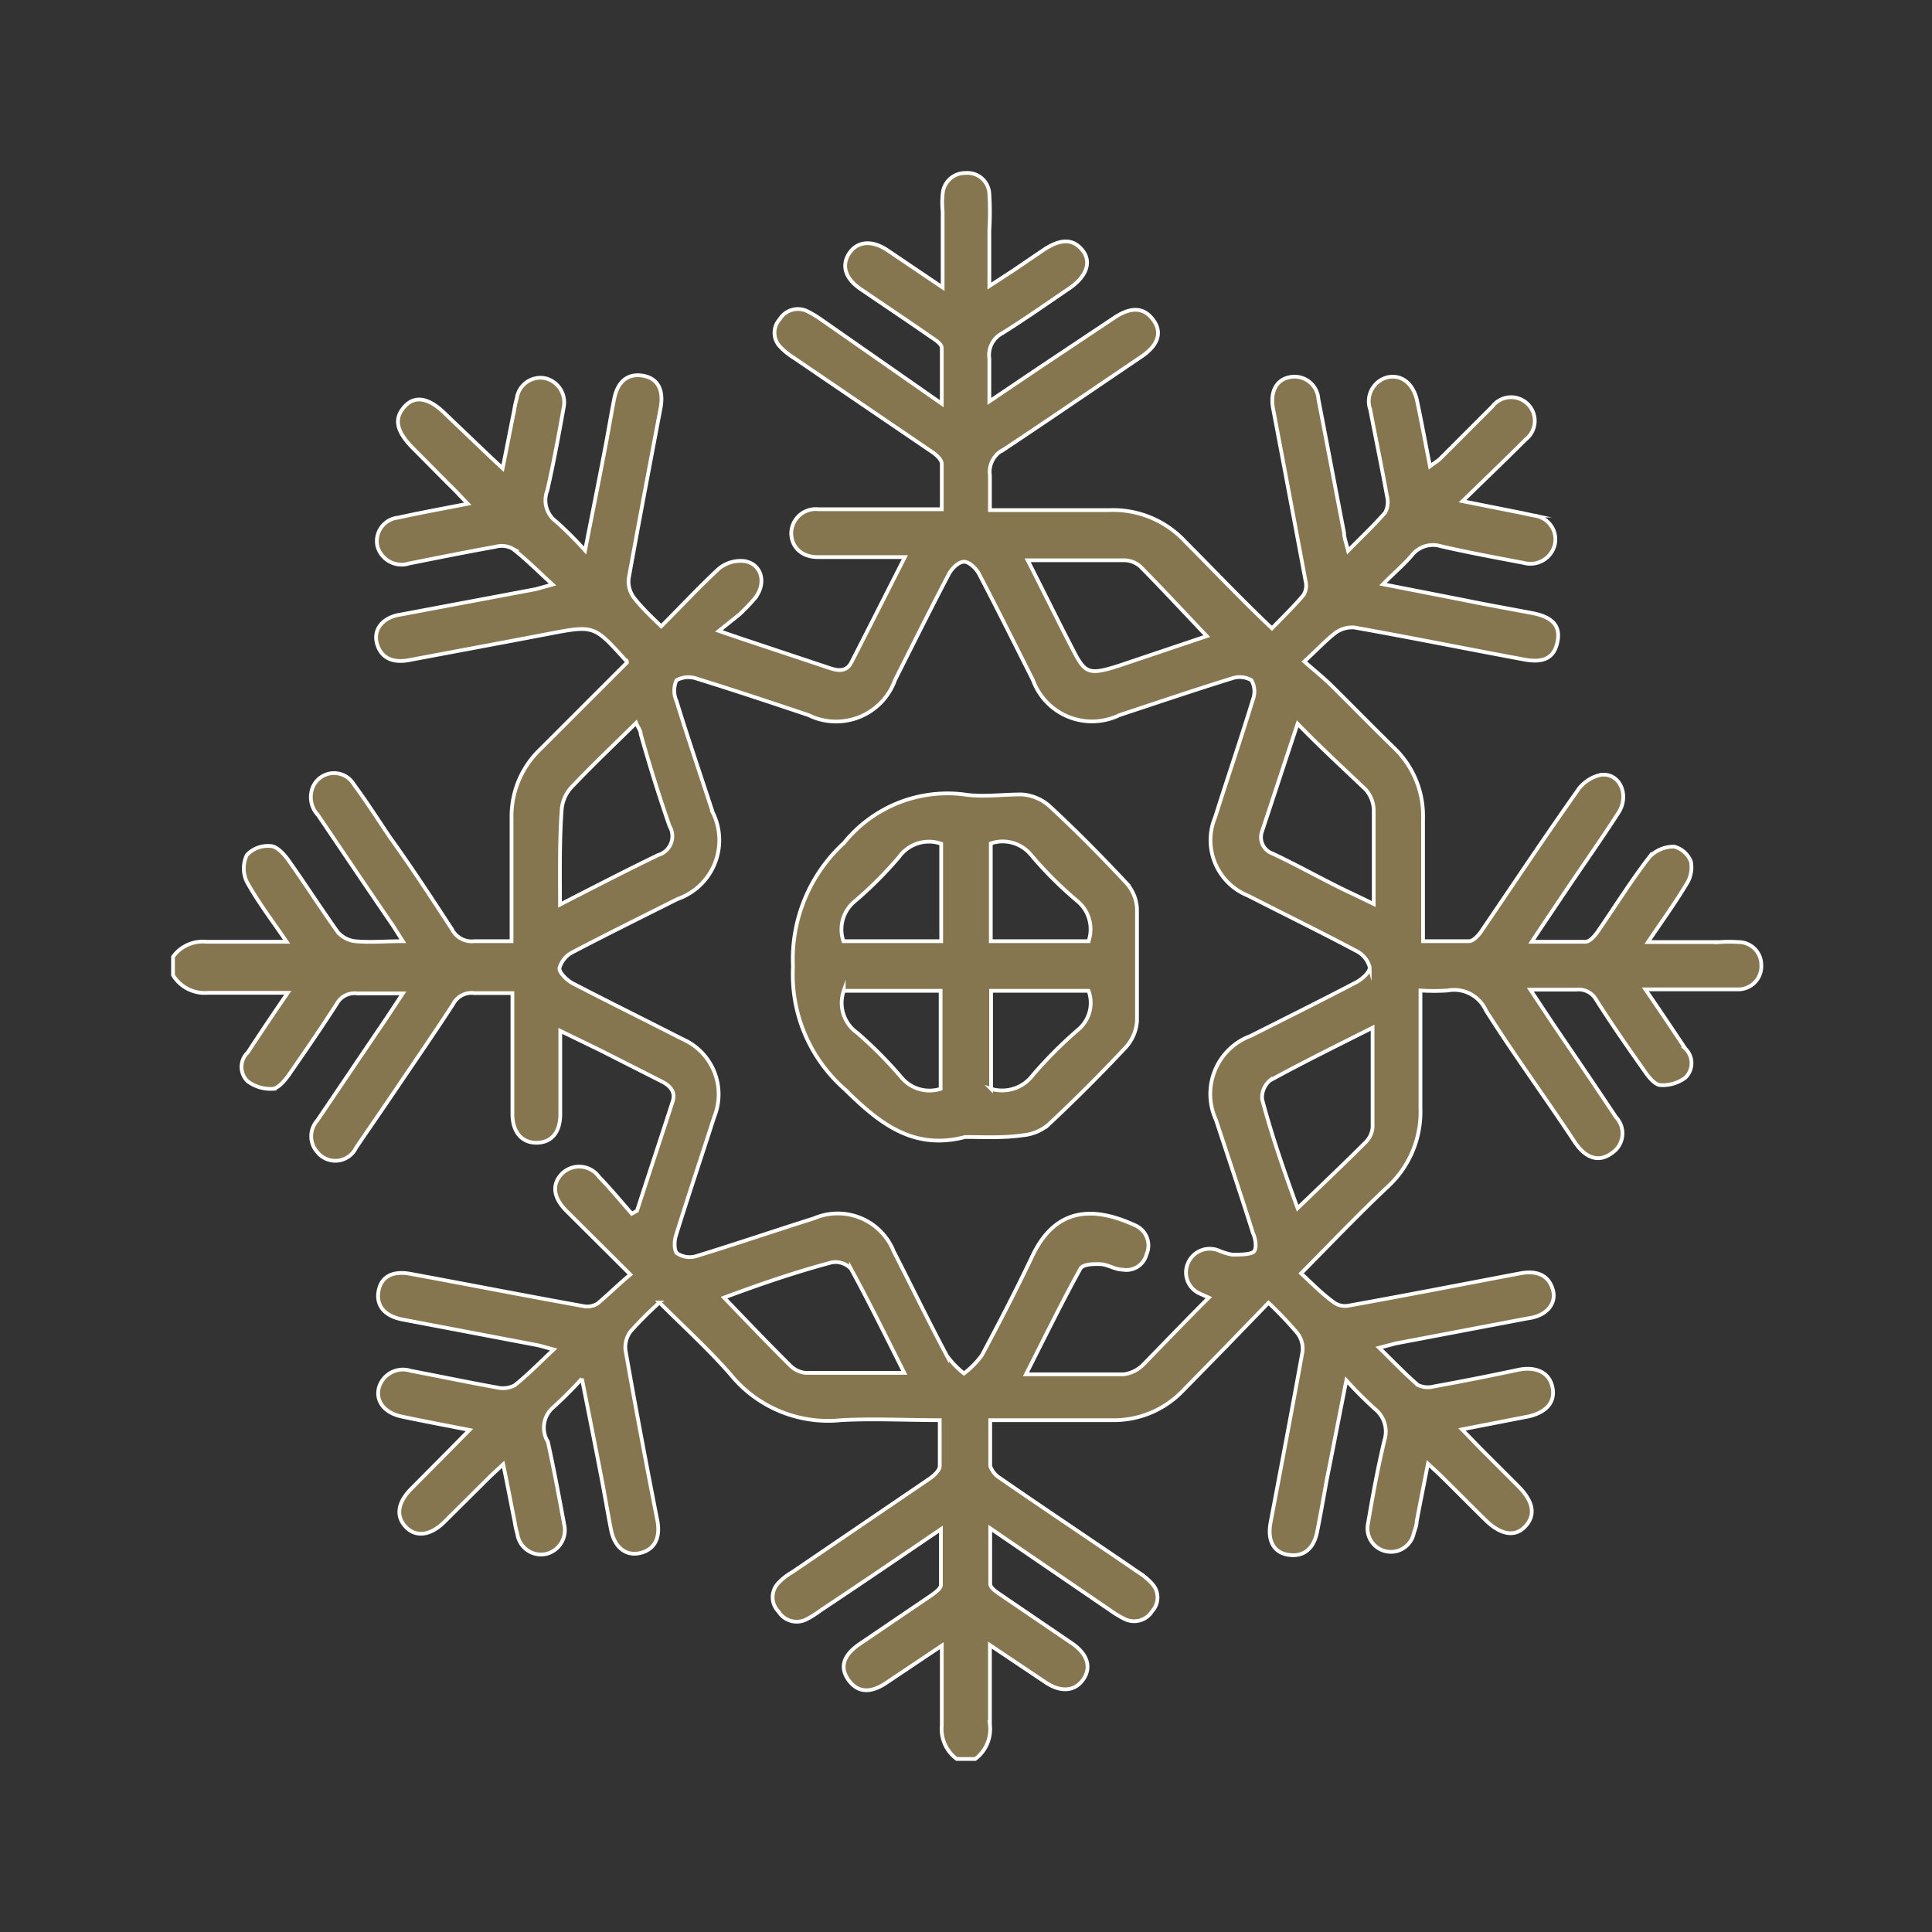 <svg id="Capa_1" data-name="Capa 1" xmlns="http://www.w3.org/2000/svg" viewBox="0 0 67 67"><rect x="0" y="0" width="67" height="67" fill="#333333" stroke="none"/><defs><style>.cls-1{fill:#86764f;stroke:#fff;stroke-miterlimit:10;stroke-width:0.13px;}</style></defs><title>fuente-hielo</title><path class="cls-1" d="M6,33.18a1.27,1.27,0,0,1,1.16-.52c.88,0,1.77,0,2.78,0-.51-.75-1-1.39-1.38-2.08a1.08,1.08,0,0,1,0-.93,1,1,0,0,1,.82-.31c.21,0,.45.26.6.46.59.83,1.14,1.69,1.73,2.52a.94.94,0,0,0,.6.32c.51.05,1,0,1.66,0l-.35-.55c-.87-1.27-1.73-2.55-2.59-3.82a.91.91,0,0,1-.17-1,.8.8,0,0,1,1.41-.07c.45.61.85,1.24,1.27,1.86.72,1,1.44,2.1,2.13,3.16a.77.77,0,0,0,.78.42c.4,0,.81,0,1.29,0v-2c0-.75,0-1.51,0-2.26a3.22,3.22,0,0,1,1-2.4c1-1,2-2,3-3,0-.06,0-.08-.05-.09-1.1-1.22-1.09-1.21-2.71-.9s-3.19.6-4.78.9c-.62.12-1-.1-1.13-.58s.2-.91.84-1l4.68-.88.57-.16c-.5-.46-.92-.88-1.38-1.24a.78.78,0,0,0-.59-.07c-1,.18-2,.38-3,.58a.87.87,0,0,1-1.1-.59.82.82,0,0,1,.72-1c.77-.17,1.54-.31,2.41-.48-.25-.26-.45-.48-.66-.68l-1.25-1.26c-.56-.57-.66-1-.29-1.42s.87-.31,1.43.25L17,15.84l.43.4c.15-.73.27-1.37.4-2a3.15,3.15,0,0,1,.09-.42.83.83,0,0,1,1-.7.86.86,0,0,1,.63,1c-.18,1-.35,1.93-.57,2.89a.92.92,0,0,0,.31,1.08,12.76,12.76,0,0,1,1,1c.24-1.23.46-2.32.67-3.42.12-.61.22-1.23.34-1.84s.48-.89,1-.8.72.5.61,1.11c-.38,2-.76,4-1.11,5.94a.94.94,0,0,0,.18.64c.27.35.6.66.95,1,.7-.7,1.33-1.38,2-2a1.19,1.19,0,0,1,.9-.26c.61.11.76.8.33,1.31a6.63,6.63,0,0,1-.52.54l-.71.57.79.27,3,1c.31.11.62.17.8-.17.61-1.19,1.21-2.38,1.86-3.66H28.9c-.18,0-.36,0-.54,0-.57,0-.92-.36-.92-.84a.85.85,0,0,1,.94-.82h3.76l.52,0c0-.54,0-1.06,0-1.57,0-.15-.19-.32-.34-.42l-4.79-3.26a2.38,2.38,0,0,1-.49-.4.7.7,0,0,1,0-.94.74.74,0,0,1,.95-.28,3.68,3.68,0,0,1,.5.3L32.66,14c0-.7,0-1.32,0-1.93,0-.13-.2-.27-.34-.36-.82-.57-1.66-1.13-2.48-1.69-.53-.36-.66-.81-.4-1.22s.75-.5,1.31-.14l1.94,1.31V7.33a2.89,2.89,0,0,1,0-.59A.78.78,0,0,1,33.48,6a.76.76,0,0,1,.83.74,10.1,10.1,0,0,1,0,1.23c0,.61,0,1.22,0,1.95l.8-.52,1.06-.72c.62-.42,1.05-.4,1.37,0s.15.91-.47,1.33c-.77.52-1.53,1.06-2.32,1.55a.85.85,0,0,0-.44.88c0,.45,0,.91,0,1.48l1.72-1.16L38.67,11c.57-.37,1-.34,1.32.09s.18.87-.38,1.26c-1.6,1.08-3.19,2.17-4.8,3.24a.86.86,0,0,0-.48.9c0,.37,0,.75,0,1.2h4.15a3.41,3.41,0,0,1,2.63,1.1c1,1,1.94,2,3,3,.39-.4.76-.76,1.09-1.15a.62.62,0,0,0,.08-.47q-.56-3-1.13-6c-.11-.58.11-1,.57-1.09a.83.83,0,0,1,1,.76c.3,1.54.59,3.09.89,4.63,0,.17.07.34.14.63.47-.48.9-.88,1.29-1.33a.8.8,0,0,0,.06-.56c-.18-1-.39-2-.58-3a.86.86,0,0,1,.61-1.13c.46-.09.85.19,1,.76.16.75.3,1.51.46,2.33.13-.1.25-.17.34-.25l1.82-1.82a.82.82,0,1,1,1.16,1.14c-.69.69-1.4,1.37-2.19,2.14l2.06.41.42.09a.83.83,0,0,1,.72,1,.87.87,0,0,1-1.08.64c-1-.19-1.93-.36-2.88-.58a.93.93,0,0,0-1,.32c-.29.34-.63.62-1,1l2.81.55c.78.16,1.57.3,2.36.45s1,.51.87,1.05-.52.68-1.15.56c-2-.37-3.92-.76-5.89-1.11a1,1,0,0,0-.64.18c-.35.27-.66.61-1.09,1,.33.29.63.53.91.8.74.73,1.46,1.47,2.21,2.2a3.27,3.27,0,0,1,1,2.45c0,1.39,0,2.78,0,4.25.56,0,1.08,0,1.59,0,.15,0,.32-.19.42-.33,1.11-1.63,2.2-3.27,3.33-4.87a1.32,1.32,0,0,1,.83-.57c.65-.08,1,.7.61,1.31-.58.9-1.2,1.78-1.8,2.67-.38.57-.77,1.14-1.21,1.81.69,0,1.28,0,1.86,0,.15,0,.32-.2.42-.34.6-.87,1.16-1.77,1.8-2.6a1.17,1.17,0,0,1,.86-.36.86.86,0,0,1,.58.52,1.08,1.08,0,0,1-.16.79c-.39.65-.84,1.27-1.33,2h2.48a4.68,4.68,0,0,1,.65,0,.79.79,0,0,1,.8.78.8.8,0,0,1-.78.86c-.31,0-.64,0-1,0H57.06c.51.74.95,1.4,1.39,2.06a.7.7,0,0,1,0,1,1.31,1.31,0,0,1-.86.26c-.19,0-.41-.27-.54-.46-.58-.82-1.15-1.64-1.69-2.49a.7.7,0,0,0-.7-.36c-.49,0-1,0-1.59,0l.81,1.22c.72,1.06,1.45,2.13,2.16,3.2A.82.82,0,0,1,55.88,40c-.43.31-.88.18-1.26-.38-1-1.52-2.09-3-3.09-4.58a1.21,1.21,0,0,0-1.33-.69,7.16,7.16,0,0,1-.94,0v.59c0,1.17,0,2.33,0,3.49a3.53,3.53,0,0,1-1.14,2.73c-1,.94-1.93,1.92-3,3,.39.36.74.72,1.13,1a.66.66,0,0,0,.51.12c2-.36,4-.75,5.95-1.12.63-.12,1,.09,1.14.56s-.2.92-.87,1l-4.58.87-.57.15c.47.46.89.9,1.34,1.29a.8.8,0,0,0,.56.05c1-.18,2-.38,2.94-.58.62-.12,1.07.11,1.17.62s-.22.86-.83,1l-2.31.45.62.64,1.33,1.33c.53.53.61,1,.25,1.39s-.86.3-1.39-.22-1-1-1.56-1.55l-.43-.4c-.14.72-.27,1.36-.39,2,0,.14-.06.28-.1.41a.81.81,0,1,1-1.59-.33c.17-1,.34-1.93.57-2.89a1,1,0,0,0-.32-1.08,14.31,14.31,0,0,1-1-1c-.24,1.21-.45,2.31-.67,3.4-.11.61-.22,1.23-.34,1.84s-.48.89-1,.81-.73-.5-.62-1.11c.38-2,.76-4,1.11-5.94a.89.89,0,0,0-.18-.64,12.92,12.92,0,0,0-1-1.05l-1.52,1.57L41,48.25a3.31,3.31,0,0,1-2.46,1H34.34c0,.57,0,1.08,0,1.59a.8.8,0,0,0,.34.42c1.59,1.1,3.2,2.17,4.79,3.26a2.18,2.18,0,0,1,.49.41.7.7,0,0,1,0,.94.74.74,0,0,1-.95.28,3.68,3.68,0,0,1-.5-.3L34.34,53c0,.71,0,1.32,0,1.93,0,.12.18.25.31.34L37.19,57c.52.36.66.81.39,1.22s-.75.5-1.31.13l-1.94-1.3c0,1,0,1.88,0,2.77A1.29,1.29,0,0,1,33.82,61h-.64a1.29,1.29,0,0,1-.52-1.16c0-.88,0-1.77,0-2.77l-1.94,1.3c-.56.37-1,.32-1.31-.13s-.13-.86.39-1.22l2.49-1.69c.14-.1.34-.24.34-.37,0-.6,0-1.22,0-1.93-1.47,1-2.82,1.92-4.19,2.83a3.21,3.21,0,0,1-.5.31.74.74,0,0,1-.94-.28.71.71,0,0,1,0-1,2,2,0,0,1,.46-.36l4.79-3.26c.14-.1.33-.27.34-.42,0-.51,0-1,0-1.6-1.18,0-2.3-.06-3.42,0a4.36,4.36,0,0,1-3.84-1.59c-.76-.87-1.62-1.65-2.46-2.49a13.08,13.08,0,0,0-1,1,.92.92,0,0,0-.18.64c.35,2,.73,4,1.11,5.94.11.61-.12,1-.61,1.11s-.88-.2-1-.81-.22-1.22-.34-1.84c-.21-1.09-.43-2.19-.67-3.4a14.31,14.31,0,0,1-1,1A.93.93,0,0,0,19,50c.22,1,.39,1.92.57,2.89a.85.85,0,0,1-.63,1,.83.83,0,0,1-1-.7,2.71,2.71,0,0,1-.09-.41c-.13-.64-.25-1.29-.4-2l-.43.4-1.6,1.59c-.49.49-1,.55-1.35.18s-.28-.84.18-1.31l1.44-1.45.59-.6c-.87-.17-1.62-.31-2.37-.47-.59-.13-.89-.54-.77-1a.87.87,0,0,1,1.11-.58c1,.19,2,.4,3,.58a.87.87,0,0,0,.6-.08c.45-.36.86-.78,1.35-1.24-.3-.08-.45-.13-.61-.16l-4.63-.88c-.63-.12-.93-.49-.83-1s.51-.7,1.13-.58c2,.37,4,.76,6,1.12a.66.66,0,0,0,.47-.1c.38-.32.73-.67,1.13-1l-2.22-2.21c-.47-.47-.51-.94-.13-1.31a.85.85,0,0,1,1.27.14c.4.41.76.85,1.13,1.27l.18-.1c.41-1.27.83-2.53,1.24-3.8.1-.32-.08-.53-.37-.68l-2.15-1.09-1.38-.67c0,1,0,2,0,2.88,0,.66-.32,1-.83,1s-.83-.38-.83-1c0-1.2,0-2.4,0-3.6v-.59c-.5,0-.91,0-1.32,0a.72.72,0,0,0-.74.39c-.61.94-1.25,1.87-1.88,2.8-.49.73-1,1.46-1.48,2.17a.8.8,0,0,1-1.35.15.82.82,0,0,1,0-1.09l2.07-3.06c.29-.42.57-.85.9-1.35-.6,0-1.09,0-1.59,0a.7.7,0,0,0-.7.36c-.54.84-1.11,1.67-1.68,2.49-.14.19-.36.45-.55.46a1.33,1.33,0,0,1-.86-.26.69.69,0,0,1,0-1c.44-.67.88-1.33,1.39-2.07-1,0-1.89,0-2.77,0A1.29,1.29,0,0,1,6,33.82ZM41.92,45l-.29-.13a.8.8,0,0,1-.43-1.07.82.82,0,0,1,1.07-.43,2.18,2.18,0,0,0,.46.14c.25,0,.57,0,.72-.08s.1-.46,0-.67c-.41-1.31-.85-2.61-1.28-3.92a2.15,2.15,0,0,1,1.21-2.92c1.23-.62,2.46-1.23,3.68-1.87.19-.11.46-.35.44-.51a.89.89,0,0,0-.46-.56c-1.24-.66-2.51-1.28-3.76-1.92a2.07,2.07,0,0,1-1.14-2.72c.43-1.36.89-2.71,1.31-4.08a.8.8,0,0,0-.05-.67.82.82,0,0,0-.66-.07c-1.32.41-2.62.85-3.92,1.28a2.18,2.18,0,0,1-3-1.22c-.62-1.23-1.23-2.46-1.87-3.68-.1-.19-.34-.42-.52-.42s-.42.23-.52.42c-.64,1.22-1.25,2.45-1.87,3.68a2.17,2.17,0,0,1-3,1.22c-1.28-.43-2.57-.86-3.86-1.26a.87.87,0,0,0-.72.05.88.88,0,0,0,0,.72c.4,1.3.84,2.58,1.26,3.87a2.16,2.16,0,0,1-1.23,3c-1.21.61-2.43,1.21-3.63,1.84a.89.89,0,0,0-.46.56c0,.16.25.4.44.51,1.27.66,2.55,1.29,3.82,1.94a2.09,2.09,0,0,1,1.11,2.7c-.44,1.37-.9,2.74-1.33,4.12-.06.19-.07.53.05.62a.79.79,0,0,0,.66.09c1.37-.42,2.72-.88,4.08-1.31a2.09,2.09,0,0,1,2.76,1.14c.62,1.21,1.21,2.43,1.85,3.63a3.09,3.09,0,0,0,.59.61,3.08,3.08,0,0,0,.62-.63c.61-1.14,1.2-2.28,1.75-3.44.82-1.73,2.16-1.72,3.58-1.06a.76.76,0,0,1,.38,1,.72.72,0,0,1-.83.53c-.26,0-.51-.18-.77-.19s-.62,0-.7.17c-.65,1.18-1.24,2.39-1.88,3.65,1.18,0,2.29,0,3.39,0a1.17,1.17,0,0,0,.66-.32C40.43,46.52,41.15,45.77,41.92,45ZM19.42,31.37c1.19-.61,2.29-1.18,3.41-1.72a.68.68,0,0,0,.39-1c-.37-1.06-.7-2.13-1-3.19,0-.13-.1-.24-.16-.39-.78.77-1.53,1.48-2.24,2.23a1.29,1.29,0,0,0-.34.76C19.4,29.14,19.42,30.21,19.42,31.37ZM45,25.1c-.42,1.26-.82,2.49-1.23,3.72a.6.6,0,0,0,.36.78c1,.47,1.91,1,2.87,1.44l.64.31c0-1.14,0-2.19,0-3.24a1.12,1.12,0,0,0-.28-.73C46.55,26.61,45.77,25.89,45,25.1ZM25.11,45c.79.82,1.54,1.61,2.31,2.37a.87.87,0,0,0,.52.24c1.12,0,2.23,0,3.42,0-.63-1.25-1.21-2.44-1.85-3.61a.73.73,0,0,0-.67-.22C27.6,44.11,26.37,44.53,25.11,45ZM41.85,22.06c-.78-.82-1.53-1.63-2.3-2.41a.87.87,0,0,0-.53-.22c-1.1,0-2.2,0-3.38,0,.51,1,1,2,1.49,2.95s.54,1.07,1.69.7ZM45,41.9c.82-.79,1.59-1.52,2.35-2.28a.83.83,0,0,0,.25-.52c0-1.13,0-2.26,0-3.46-1.23.62-2.41,1.2-3.56,1.83a.77.77,0,0,0-.27.65C44.1,39.37,44.53,40.61,45,41.9Z"/><path class="cls-1" d="M33.47,39.43c-1.82.48-3-.5-4.19-1.67a5.29,5.29,0,0,1-1.78-4.24,5.47,5.47,0,0,1,1.77-4.29,4.61,4.61,0,0,1,4.16-1.68c.64.1,1.32,0,2,0a1.63,1.63,0,0,1,.94.38c.93.86,1.82,1.76,2.69,2.69a1.45,1.45,0,0,1,.37.89c0,1.3,0,2.61,0,3.91a1.52,1.52,0,0,1-.38.89c-.86.92-1.76,1.82-2.69,2.69a1.58,1.58,0,0,1-.89.37C34.8,39.47,34.13,39.43,33.47,39.43Zm-.83-10.17a1.28,1.28,0,0,0-1.47.47,13.64,13.64,0,0,1-1.52,1.52,1.26,1.26,0,0,0-.4,1.39h3.39Zm1.72,3.38h3.39a1.27,1.27,0,0,0-.41-1.41,13.27,13.27,0,0,1-1.59-1.59,1.27,1.27,0,0,0-1.39-.39Zm-5.1,1.72a1.27,1.27,0,0,0,.47,1.46,14.44,14.44,0,0,1,1.51,1.52,1.27,1.27,0,0,0,1.38.42v-3.4Zm5.11,0v3.4a1.33,1.33,0,0,0,1.45-.48,14.92,14.92,0,0,1,1.59-1.59,1.21,1.21,0,0,0,.34-1.33Z"/></svg>